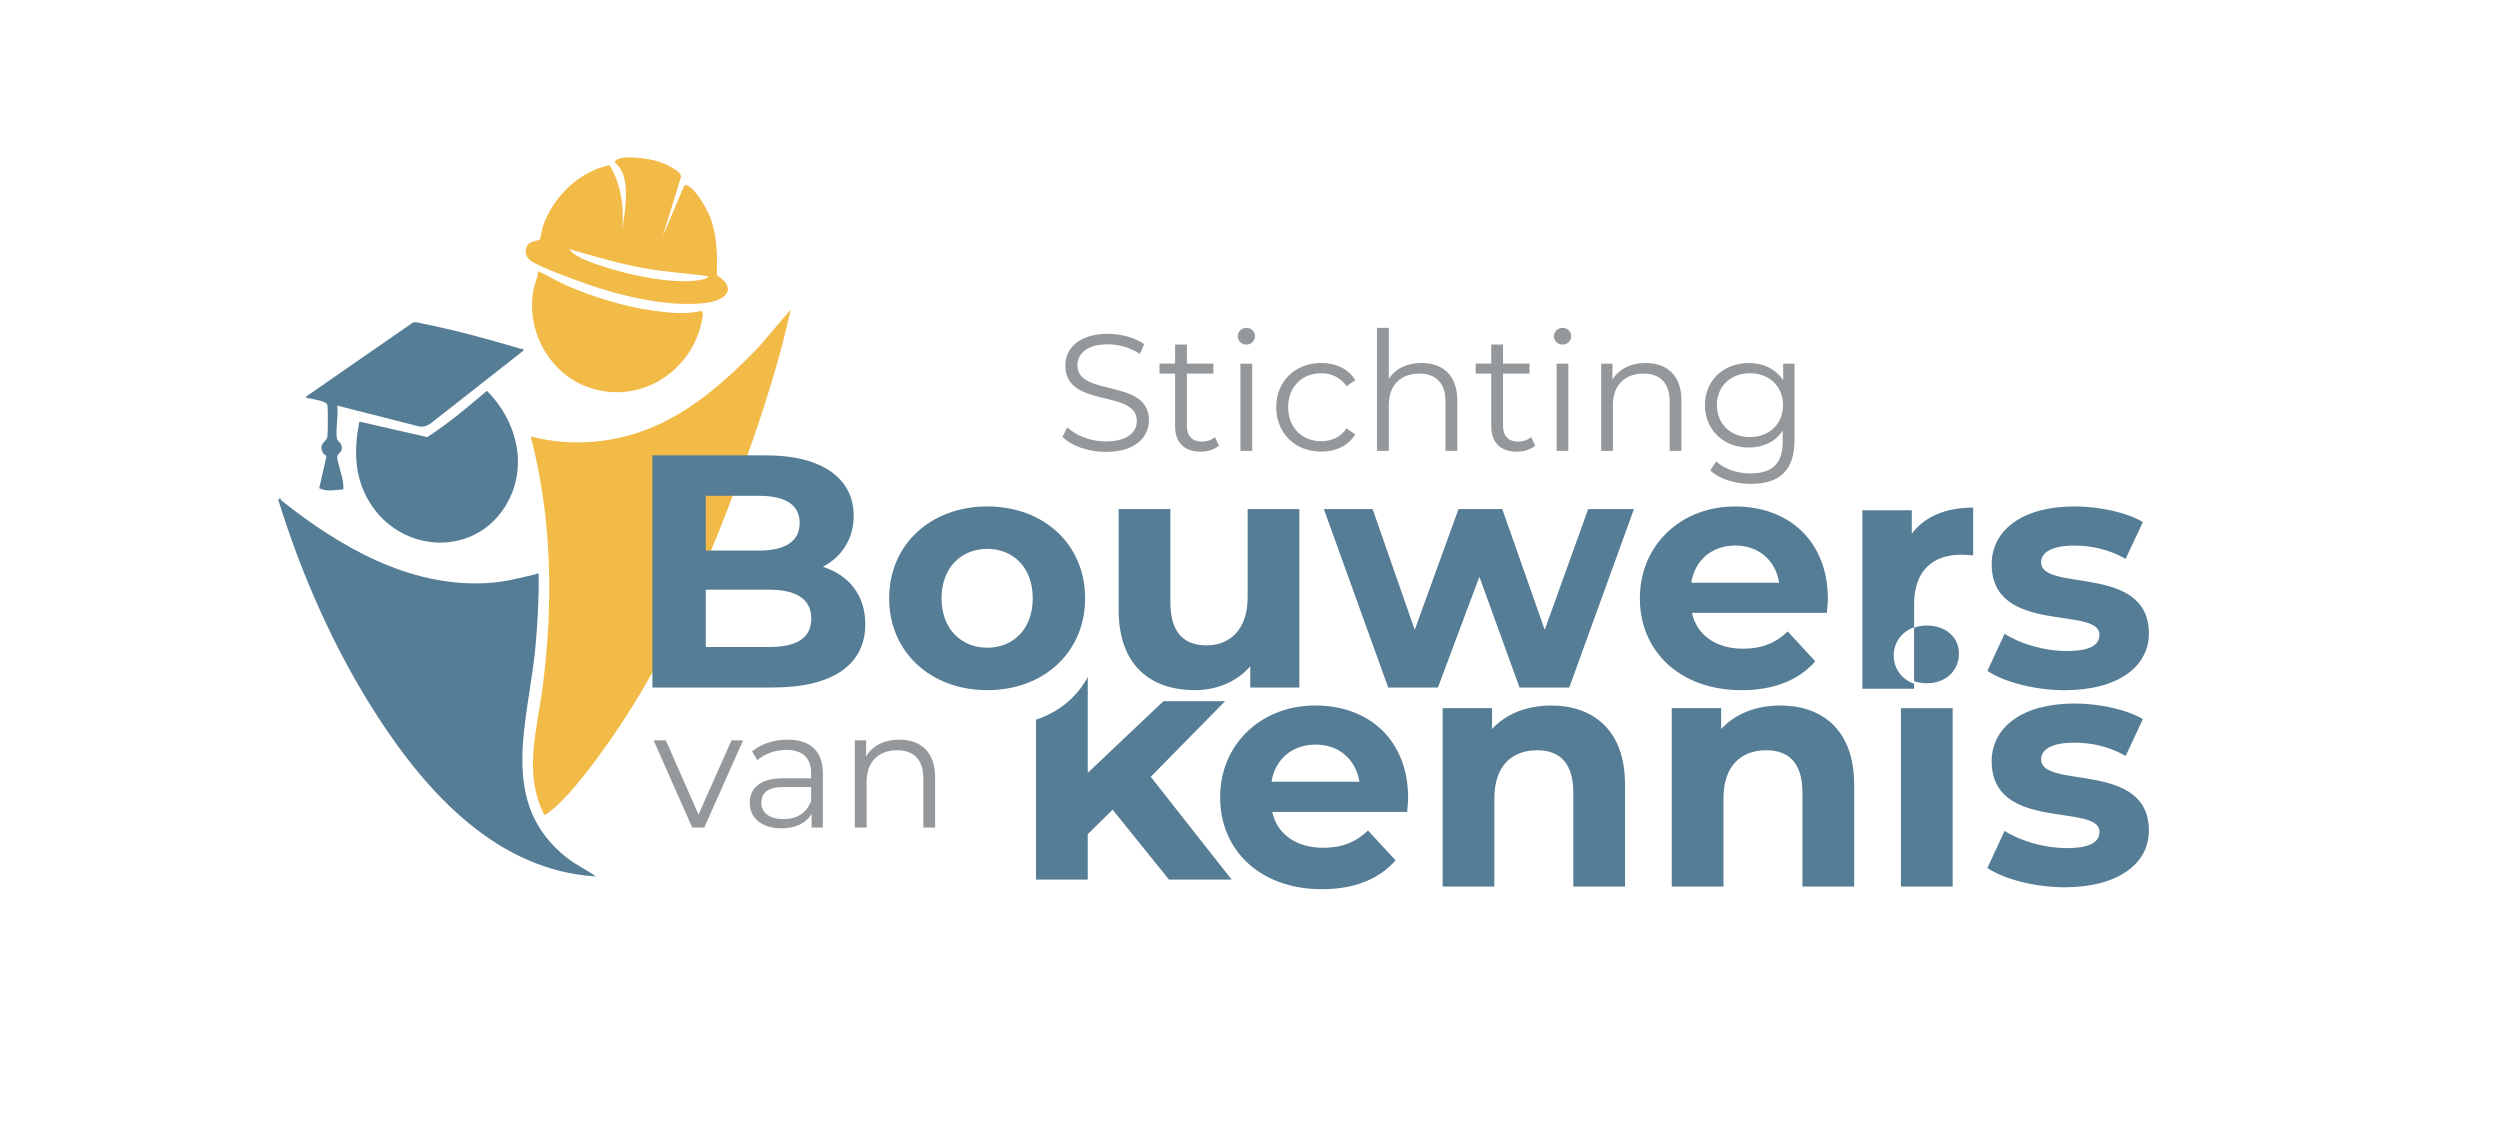 <?xml version="1.0" encoding="UTF-8"?>
<svg id="Laag_1" data-name="Laag 1" xmlns="http://www.w3.org/2000/svg" viewBox="0 0 1366 613">
  <defs>
    <style>
      .cls-1 {
        fill: #f2ba46;
      }

      .cls-2 {
        fill: #94989b;
      }

      .cls-3 {
        fill: #567d96;
      }
    </style>
  </defs>
  <g>
    <path class="cls-3" d="M153.23,272.14c-.03.51.09.99.5,1.32,31.73,25.16,69.56,47.28,111.68,45.17,9.64-.48,18.17-2.64,27.43-4.92.66-.16.74-.89,1.52.15.11,12.81-.58,25.94-1.71,38.75-3.63,41.17-21.38,85.98,17.2,116.16,5,3.92,10.65,6.49,15.81,10.11-53.46-3.04-92.03-45.22-119.22-87.2-23.68-36.55-41.52-77.05-54.44-118.67l1.23-.88Z"/>
    <path class="cls-3" d="M196.35,230.37l37.06,8.46c11.61-7.43,22.16-16.38,32.64-25.29,16.04,16,22.63,40.46,11.23,61.05-16.68,30.14-58.07,28.31-75.41-.25-8.41-13.86-8.52-28.42-5.52-43.98Z"/>
    <path class="cls-3" d="M184.22,240.14c.18.61,2.36,1.9,2.57,4.21.25,2.76-2.42,3.49-2.52,5.17-.15,2.53,2.71,10.23,3.14,13.7.17,1.4.3,2.78.19,4.19-4.54.23-8.81,1.5-13.19-.65l3.8-16.6c.48-1.67-1-1.46-1.57-2.46-3.09-5.31,1.63-5.99,2.2-8.94.39-2.02.41-15.51.02-17.51-.42-2.16-7.52-2.98-9.87-3.61-.91-.25-1.89.46-1.58-1.08l58.13-40.26c1.47-.63,3.14.09,4.63.38,16.6,3.21,37.89,8.94,54.19,13.86.88.27,1.87-.46,1.58,1.09l-50.56,39.7c-2.05,1.46-4.31,2.21-6.85,1.56l-44.29-11.28c.88,4.74-1.18,14.45,0,18.52Z"/>
  </g>
  <g>
    <path class="cls-1" d="M297.38,445.22c-11.62-22.83-3.78-46.78-.78-70.47,5.77-45.49,5.04-91.82-6.63-136.29,22.57,5.87,46.27,3.76,67.58-5.48,21.95-9.52,40.22-26.05,56.68-43l17.83-20.88c-6.18,28.27-15.18,55.96-24.9,83.19-18.86,52.84-41.93,106.72-74.22,152.75-7.95,11.33-19.88,27.55-30.17,36.5-.73.63-4.84,4.11-5.39,3.69Z"/>
    <path class="cls-1" d="M339.8,125.98s4.56-21.47.51-31.16c-1.02-2.43-2.53-4.7-4.55-6.22,1.84-4.7,18.86-1.85,22.9-.68,3.17.92,13.61,5.1,13.46,8.68l-10.09,32.74,11.52-27.2c1.03-1.94,2.34-.65,3.63.27,4.07,2.92,9.19,11.94,10.96,16.65,3.82,10.21,3.81,20.63,3.5,31.38,11.57,7.03,4.95,13.78-5.88,15.08-23.35,2.79-52.02-5.18-73.73-13.45-4.84-1.84-19.07-7.09-22.4-9.93-2.15-1.83-2.93-4-2.05-6.78,1.36-4.27,6.6-3.43,7.47-4.66.44-.61.95-5.06,1.47-6.61,5.44-16.23,19.54-30.37,36.56-33.82,0,0,9.43,13.63,6.74,35.69ZM386.95,150.91c-11.63-1.64-23.47-2.24-35.04-4.37-13.93-2.57-24.91-5.9-41.07-10.45,3.19,4.02,9.68,6.34,14.47,8.09,14.81,5.39,43.89,12.13,58.98,8.44.98-.24,2.4-.57,2.66-1.71Z"/>
    <path class="cls-1" d="M294.01,148.21c5.14,2.18,9.92,5.25,15.03,7.53,14.19,6.3,31.97,11.78,47.36,13.93,8.72,1.22,18.3,2.31,26.87.21l.85,1.4c-3.48,30.77-34.76,51.46-64.3,39.7-20.56-8.19-32.41-31.17-28.32-52.81.64-3.38,2.4-6.45,2.51-9.95Z"/>
  </g>
  <g>
    <path class="cls-2" d="M580.56,238.65l2.63-5.16c4.53,4.44,12.59,7.7,20.93,7.7,11.87,0,17.03-4.98,17.03-11.23,0-17.39-39.05-6.7-39.05-30.17,0-9.33,7.25-17.39,23.37-17.39,7.16,0,14.59,2.08,19.66,5.62l-2.27,5.35c-5.44-3.53-11.78-5.25-17.39-5.25-11.6,0-16.76,5.16-16.76,11.51,0,17.39,39.05,6.89,39.05,29.99,0,9.33-7.43,17.3-23.65,17.3-9.51,0-18.84-3.35-23.56-8.24Z"/>
    <path class="cls-2" d="M666.08,243.45c-2.54,2.27-6.34,3.35-10.06,3.35-8.97,0-13.95-5.07-13.95-13.86v-28.81h-8.52v-5.44h8.52v-10.42h6.43v10.42h14.5v5.44h-14.5v28.45c0,5.62,2.9,8.7,8.24,8.7,2.63,0,5.25-.82,7.07-2.45l2.27,4.62Z"/>
    <path class="cls-2" d="M676.31,183.66c0-2.45,2.08-4.53,4.71-4.53s4.71,1.99,4.71,4.44c0,2.63-1.99,4.71-4.71,4.71s-4.71-2.08-4.71-4.62ZM677.76,198.7h6.43v47.65h-6.43v-47.65Z"/>
    <path class="cls-2" d="M697.33,222.52c0-14.22,10.33-24.19,24.55-24.19,8.06,0,14.86,3.17,18.66,9.42l-4.8,3.26c-3.26-4.8-8.33-7.07-13.86-7.07-10.42,0-18.03,7.43-18.03,18.57s7.61,18.57,18.03,18.57c5.53,0,10.6-2.17,13.86-6.98l4.8,3.26c-3.81,6.16-10.6,9.42-18.66,9.42-14.22,0-24.55-10.06-24.55-24.28Z"/>
    <path class="cls-2" d="M796.26,218.72v27.63h-6.43v-27c0-10.06-5.25-15.22-14.32-15.22-10.24,0-16.67,6.34-16.67,17.21v25.01h-6.43v-67.22h6.43v27.9c3.53-5.53,9.78-8.7,17.85-8.7,11.6,0,19.57,6.7,19.57,20.38Z"/>
    <path class="cls-2" d="M838.83,243.45c-2.54,2.27-6.34,3.35-10.06,3.35-8.97,0-13.95-5.07-13.95-13.86v-28.81h-8.52v-5.44h8.52v-10.42h6.43v10.42h14.5v5.44h-14.5v28.45c0,5.62,2.9,8.7,8.24,8.7,2.63,0,5.25-.82,7.07-2.45l2.27,4.62Z"/>
    <path class="cls-2" d="M849.07,183.66c0-2.45,2.08-4.53,4.71-4.53s4.71,1.99,4.71,4.44c0,2.63-1.99,4.71-4.71,4.71s-4.71-2.08-4.71-4.62ZM850.52,198.7h6.43v47.65h-6.43v-47.65Z"/>
    <path class="cls-2" d="M918.73,218.72v27.63h-6.43v-27c0-10.06-5.25-15.22-14.32-15.22-10.24,0-16.67,6.34-16.67,17.21v25.01h-6.43v-47.65h6.16v8.79c3.44-5.8,9.88-9.15,18.12-9.15,11.6,0,19.57,6.7,19.57,20.38Z"/>
    <path class="cls-2" d="M980.51,198.7v41.86c0,16.4-8.06,23.83-23.83,23.83-8.7,0-17.21-2.63-22.2-7.34l3.26-4.89c4.53,4.08,11.42,6.52,18.75,6.52,12.05,0,17.58-5.53,17.58-17.3v-6.07c-3.99,6.07-10.78,9.24-18.57,9.24-13.59,0-23.92-9.51-23.92-23.19s10.33-23.01,23.92-23.01c7.97,0,14.86,3.26,18.84,9.51v-9.15h6.16ZM974.26,221.34c0-10.33-7.61-17.39-18.12-17.39s-18.03,7.07-18.03,17.39,7.52,17.48,18.03,17.48,18.12-7.16,18.12-17.48Z"/>
  </g>
  <g>
    <path class="cls-2" d="M406.04,404.5l-21.2,47.65h-6.61l-21.11-47.65h6.7l17.85,40.59,18.03-40.59h6.34Z"/>
    <path class="cls-2" d="M449.61,422.62v29.53h-6.16v-7.43c-2.9,4.89-8.51,7.88-16.4,7.88-10.78,0-17.39-5.62-17.39-13.86,0-7.34,4.71-13.5,18.39-13.5h15.13v-2.9c0-8.15-4.62-12.59-13.5-12.59-6.16,0-11.96,2.18-15.85,5.62l-2.9-4.8c4.8-4.08,11.87-6.43,19.39-6.43,12.32,0,19.3,6.16,19.3,18.48ZM443.18,437.84v-7.79h-14.95c-9.24,0-12.23,3.62-12.23,8.52,0,5.53,4.44,8.97,12.05,8.97s12.59-3.44,15.13-9.69Z"/>
    <path class="cls-2" d="M510.94,424.52v27.63h-6.43v-27c0-10.06-5.25-15.22-14.32-15.22-10.24,0-16.67,6.34-16.67,17.21v25.01h-6.43v-47.65h6.16v8.79c3.44-5.8,9.88-9.15,18.12-9.15,11.6,0,19.57,6.7,19.57,20.38Z"/>
  </g>
  <g>
    <path class="cls-3" d="M472.8,341.04c0,21.93-17.39,34.61-50.74,34.61h-65.59v-126.84h61.97c31.71,0,48.02,13.23,48.02,32.98,0,12.68-6.52,22.47-16.85,27.9,14.13,4.53,23.19,15.4,23.19,31.35ZM385.64,270.92v29.9h29.17c14.31,0,22.11-5.08,22.11-15.04s-7.79-14.86-22.11-14.86h-29.17ZM443.27,337.96c0-10.69-8.15-15.77-23.38-15.77h-34.25v31.35h34.25c15.22,0,23.38-4.71,23.38-15.58Z"/>
    <path class="cls-3" d="M485.83,326.91c0-29.35,22.65-50.19,53.63-50.19s53.45,20.84,53.45,50.19-22.47,50.19-53.45,50.19-53.63-20.84-53.63-50.19ZM564.29,326.91c0-16.85-10.69-27-24.83-27s-25,10.15-25,27,10.87,27,25,27,24.83-10.15,24.83-27Z"/>
    <path class="cls-3" d="M709.97,278.17v97.48h-26.82v-11.6c-7.43,8.52-18.3,13.05-30.26,13.05-24.46,0-41.67-13.77-41.67-43.85v-55.09h28.27v50.92c0,16.31,7.25,23.55,19.75,23.55s22.47-8.33,22.47-26.27v-48.2h28.27Z"/>
    <path class="cls-3" d="M892.78,278.17l-35.33,97.48h-27.18l-21.93-60.52-22.65,60.52h-27.18l-35.15-97.48h26.64l23.01,65.96,23.92-65.96h23.92l23.19,65.96,23.74-65.96h25.01Z"/>
    <path class="cls-3" d="M998.22,334.88h-73.75c2.72,12.14,13.05,19.57,27.9,19.57,10.33,0,17.76-3.08,24.46-9.42l15.04,16.31c-9.06,10.33-22.65,15.77-40.22,15.77-33.7,0-55.63-21.2-55.63-50.19s22.29-50.19,52-50.19,50.73,19.21,50.73,50.56c0,2.17-.36,5.25-.54,7.61ZM924.11,318.39h48.02c-1.99-12.32-11.23-20.3-23.92-20.3s-22.11,7.79-24.1,20.3Z"/>
    <path class="cls-3" d="M1085.9,366.59l9.42-20.29c8.7,5.62,21.93,9.42,33.88,9.42,13.05,0,17.94-3.44,17.94-8.88,0-15.94-58.89.36-58.89-38.59,0-18.48,16.67-31.53,45.12-31.53,13.41,0,28.27,3.08,37.51,8.52l-9.42,20.12c-9.6-5.44-19.2-7.25-28.08-7.25-12.68,0-18.12,3.99-18.12,9.06,0,16.67,58.89.55,58.89,38.96,0,18.12-16.85,30.99-46.02,30.99-16.49,0-33.16-4.53-42.22-10.51Z"/>
    <path class="cls-3" d="M1085.9,474.27l9.42-20.29c8.7,5.62,21.93,9.42,33.88,9.42,13.05,0,17.94-3.44,17.94-8.88,0-15.94-58.89.36-58.89-38.59,0-18.48,16.67-31.53,45.12-31.53,13.41,0,28.27,3.08,37.51,8.52l-9.42,20.12c-9.6-5.44-19.2-7.25-28.08-7.25-12.68,0-18.12,3.99-18.12,9.06,0,16.67,58.89.55,58.89,38.96,0,18.12-16.85,30.99-46.02,30.99-16.49,0-33.16-4.53-42.22-10.51Z"/>
    <path class="cls-3" d="M628.77,424.46l40.59-41.31h-33.7l-41.31,39.14v-52.41c-5.8,10.98-15.72,19.18-28.27,23.34v87.41h28.27v-24.82l13.59-13.41,30.8,38.23h34.25l-44.21-56.17Z"/>
    <path class="cls-3" d="M768.88,443.64h-73.75c2.72,12.14,13.05,19.57,27.9,19.57,10.33,0,17.76-3.08,24.46-9.42l15.04,16.31c-9.06,10.33-22.65,15.76-40.23,15.76-33.7,0-55.63-21.2-55.63-50.19s22.29-50.19,52-50.19,50.73,19.2,50.73,50.55c0,2.17-.36,5.26-.54,7.61ZM694.77,427.15h48.02c-1.99-12.32-11.23-20.3-23.92-20.3s-22.11,7.79-24.1,20.3Z"/>
    <path class="cls-3" d="M887.92,428.6v55.81h-28.27v-51.46c0-15.77-7.25-23.01-19.75-23.01-13.59,0-23.38,8.33-23.38,26.27v48.2h-28.27v-97.48h27v11.42c7.61-8.33,19.03-12.86,32.25-12.86,23.01,0,40.41,13.41,40.41,43.12Z"/>
    <path class="cls-3" d="M1013.11,428.6v55.81h-28.27v-51.46c0-15.77-7.25-23.01-19.75-23.01-13.59,0-23.38,8.33-23.38,26.27v48.2h-28.27v-97.48h27v11.42c7.61-8.33,19.03-12.86,32.25-12.86,23.01,0,40.41,13.41,40.41,43.12Z"/>
    <g>
      <rect class="cls-3" x="1038.65" y="386.93" width="28.27" height="97.48"/>
      <path class="cls-3" d="M1052.78,373.33c10.51,0,17.58-6.89,17.58-16.31,0-8.7-7.07-15.22-17.58-15.22-2.53,0-4.84.42-6.92,1.15v29.24c2.08.73,4.39,1.15,6.92,1.15Z"/>
    </g>
    <path class="cls-3" d="M1071.8,303.1c2.18,0,3.99.18,6.34.36v-26.11c-15.05,0-26.65,4.9-33.54,14.32v-12.87h-27.01v97.54h28.28v-2.76c-6.87-2.45-11.14-8.33-11.14-15.42s4.27-12.97,11.14-15.42v-12.46c0-18.67,10.33-27.2,25.93-27.2Z"/>
  </g>
</svg>